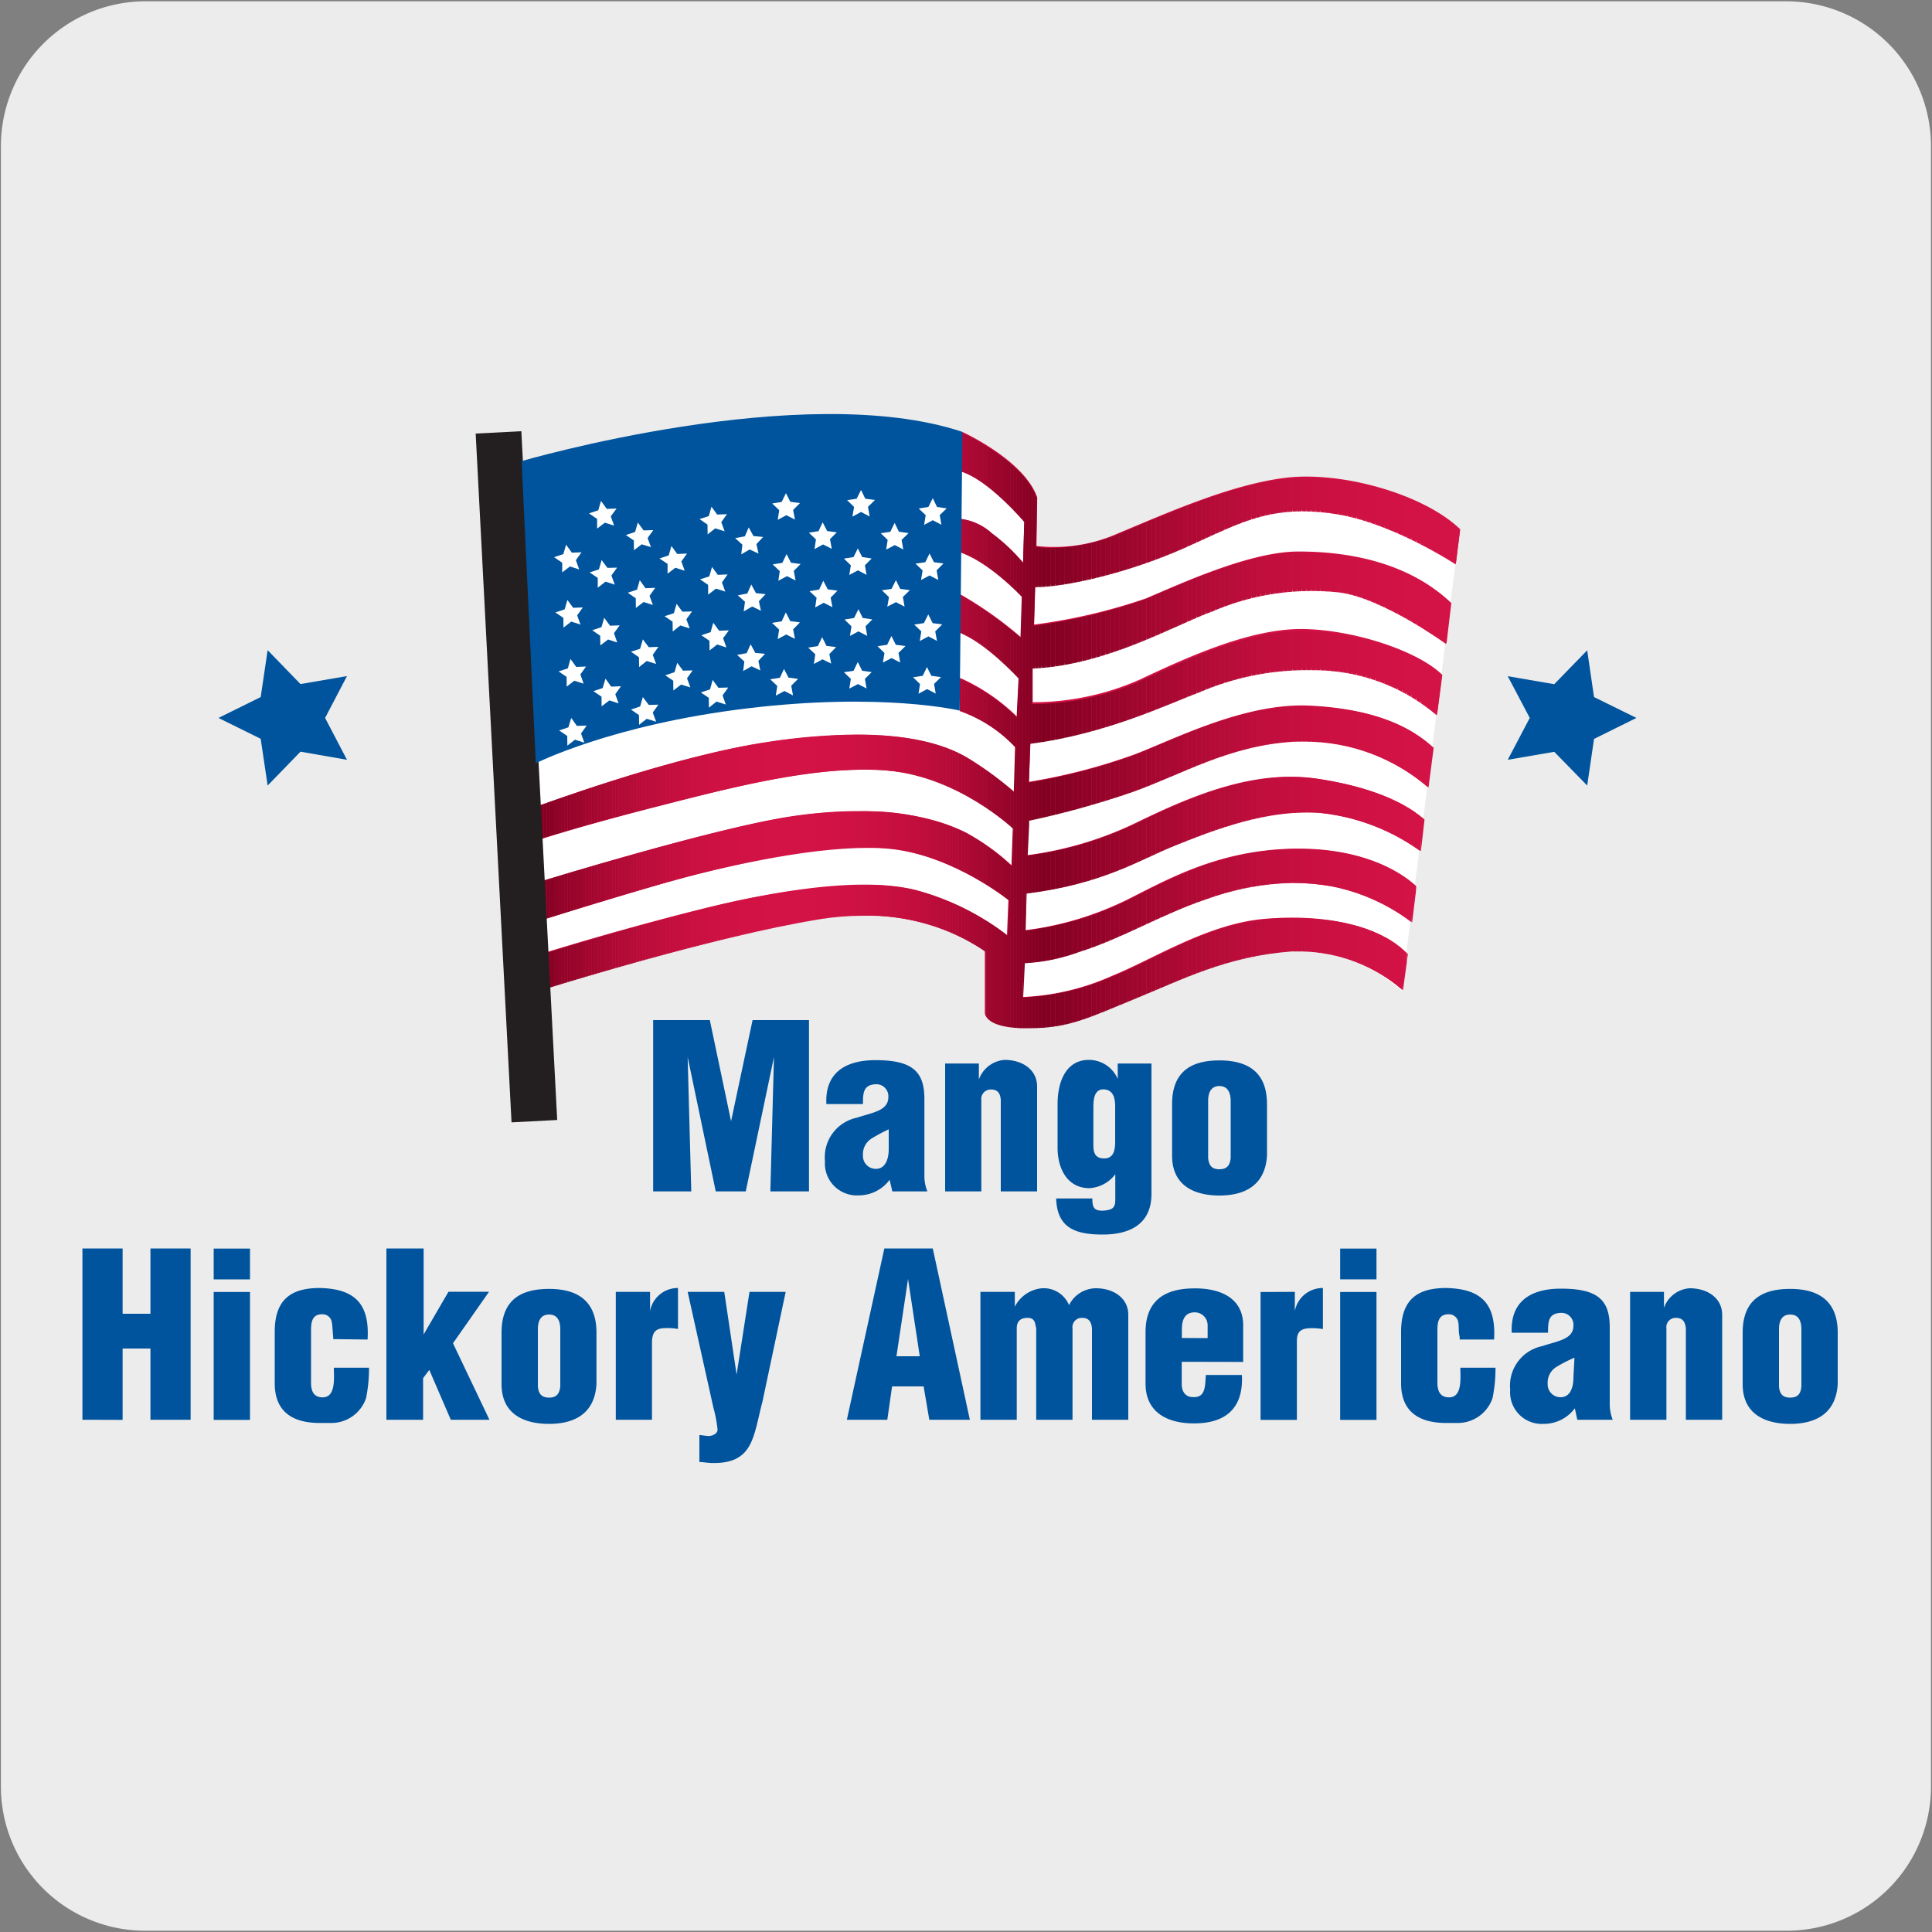 <svg xmlns="http://www.w3.org/2000/svg" xmlns:xlink="http://www.w3.org/1999/xlink" viewBox="0 0 150 150"><rect x="0" y="0" width="150" height="150" fill="#808080" stroke="none"/><defs><style>.cls-1{fill:none;}.cls-2{fill:#edecec;}.cls-3{fill:#00549d;}.cls-4{fill:#fff;}.cls-5{fill:#d31245;}.cls-6{clip-path:url(#clip-path);}.cls-7{clip-path:url(#clip-path-2);}.cls-8{fill:#800021;}.cls-9{fill:#820022;}.cls-10{fill:#840123;}.cls-11{fill:#860124;}.cls-12{fill:#880225;}.cls-13{fill:#8a0226;}.cls-14{fill:#8c0326;}.cls-15{fill:#8e0327;}.cls-16{fill:#900428;}.cls-17{fill:#920429;}.cls-18{fill:#94042a;}.cls-19{fill:#96052b;}.cls-20{fill:#98052b;}.cls-21{fill:#9a062c;}.cls-22{fill:#9b062d;}.cls-23{fill:#9d062e;}.cls-24{fill:#9f072e;}.cls-25{fill:#a1072f;}.cls-26{fill:#a20730;}.cls-27{fill:#a40831;}.cls-28{fill:#a50831;}.cls-29{fill:#a70832;}.cls-30{fill:#a90933;}.cls-31{fill:#aa0933;}.cls-32{fill:#ac0934;}.cls-33{fill:#ad0a35;}.cls-34{fill:#ae0a35;}.cls-35{fill:#b00a36;}.cls-36{fill:#b10b36;}.cls-37{fill:#b20b37;}.cls-38{fill:#b40b37;}.cls-39{fill:#b50c38;}.cls-40{fill:#b60c39;}.cls-41{fill:#b80c39;}.cls-42{fill:#b90c3a;}.cls-43{fill:#ba0d3a;}.cls-44{fill:#bb0d3b;}.cls-45{fill:#bc0d3b;}.cls-46{fill:#bd0d3c;}.cls-47{fill:#be0d3c;}.cls-48{fill:#bf0e3c;}.cls-49{fill:#c00e3d;}.cls-50{fill:#c10e3d;}.cls-51{fill:#c20e3e;}.cls-52{fill:#c30f3e;}.cls-53{fill:#c40f3e;}.cls-54{fill:#c50f3f;}.cls-55{fill:#c60f3f;}.cls-56{fill:#c60f40;}.cls-57{fill:#c70f40;}.cls-58{fill:#c81040;}.cls-59{fill:#c91041;}.cls-60{fill:#ca1041;}.cls-61{fill:#cb1041;}.cls-62{fill:#cb1042;}.cls-63{fill:#cc1042;}.cls-64{fill:#cd1142;}.cls-65{fill:#ce1143;}.cls-66{fill:#cf1143;}.cls-67{fill:#d01144;}.cls-68{fill:#d11144;}.cls-69{fill:#d11244;}.cls-70{fill:#d21244;}.cls-71{fill:#d21245;}.cls-72{fill:#cc1142;}.cls-73{fill:#bd0d3b;}.cls-74{fill:#bb0d3a;}.cls-75{fill:#ba0c3a;}.cls-76{fill:#b70c39;}.cls-77{fill:#b60c38;}.cls-78{fill:#b50b38;}.cls-79{fill:#b30b37;}.cls-80{fill:#af0a36;}.cls-81{fill:#ac0a34;}.cls-82{fill:#ab0934;}.cls-83{fill:#a80932;}.cls-84{fill:#a60832;}.cls-85{fill:#a30830;}.cls-86{fill:#a0072f;}.cls-87{fill:#9e062e;}.cls-88{fill:#9c062d;}.cls-89{fill:#99052c;}.cls-90{fill:#97052b;}.cls-91{fill:#95042a;}.cls-92{fill:#930429;}.cls-93{fill:#910428;}.cls-94{fill:#8f0327;}.cls-95{fill:#8d0327;}.cls-96{fill:#8b0226;}.cls-97{fill:#890225;}.cls-98{fill:#870124;}.cls-99{fill:#830122;}.cls-100{fill:#850123;}.cls-101{fill:#8a0225;}.cls-102{fill:#900328;}.cls-103{fill:#910429;}.cls-104{fill:#96052a;}.cls-105{fill:#9e072e;}.cls-106{fill:#ad0a34;}.cls-107{fill:#af0a35;}.cls-108{fill:#be0e3c;}.cls-109{fill:#c91040;}.cls-110{fill:#231f20;}.cls-111{clip-path:url(#clip-path-3);}.cls-112{clip-path:url(#clip-path-4);}.cls-113{clip-path:url(#clip-path-5);}</style><clipPath id="clip-path"><path class="cls-1" d="M74.65,34.94l-.06,1.66c2.15.63,4.93,3.92,4.93,3.92l-.09,3.17A14.49,14.49,0,0,0,77,41.4a4.6,4.6,0,0,0-2.69-1.14h-.09v2.53c2.4.63,5.11,3.55,5.11,3.55l-.1,3.16a30,30,0,0,0-4.88-3.43v3c2.14.76,4.73,3.61,4.73,3.61l-.15,3a14.93,14.93,0,0,0-4.41-3v2.53A10.85,10.85,0,0,1,78.81,58l-.1,3.47a26.6,26.6,0,0,0-3.61-2.64c-1.93-1.15-4.75-1.8-8.57-1.8a48,48,0,0,0-6.72.54c-7.56,1.09-17.88,5-18.07,5v.09l.07,2.52S45,64.14,51,62.62C56.2,61.29,62,59.75,67,59.75c.68,0,1.35,0,2,.09,5.43.51,9.63,4.48,9.63,4.48l-.1,2.91A17.39,17.39,0,0,0,75,64.65,18.31,18.31,0,0,0,66.61,63a34.46,34.46,0,0,0-5.16.4C55.51,64.26,42,68.43,42,68.43l.36,2.91s4.8-1.51,9.22-2.78c3.93-1.12,10.82-2.73,15.77-2.73a17.16,17.16,0,0,1,1.8.08c4.92.51,9.2,4,9.2,4l-.11,2.73a20.08,20.08,0,0,0-7.2-3.54,16.74,16.74,0,0,0-3.86-.39,56.41,56.41,0,0,0-12.88,1.95c-6.55,1.64-12,3.36-12,3.36l0,2.78s13-4.08,21.35-5.43a20.66,20.66,0,0,1,3.31-.27,16.18,16.18,0,0,1,9.57,2.8v4.8h0c0,.07,0,1,2.66,1.13l.82,0c3,0,4.64-.86,8.09-2.27,3.71-1.51,7.13-3.31,12.19-3.69l.8,0a12.49,12.49,0,0,1,7.84,3l.38-2.79c-1.92-2-5.27-2.8-8.9-2.8-.71,0-1.43,0-2.15.09-4.42.38-8.57,3.11-11.88,4.44a19.72,19.72,0,0,1-6.87,1.63h-.07l.13-2.66h.12a14.73,14.73,0,0,0,4.17-.89c3.21-1,6.39-2.93,9.8-4.07a20.92,20.92,0,0,1,6.74-1.27,17.39,17.39,0,0,1,3.05.28,15.23,15.23,0,0,1,6.19,2.78l.34-2.79c-1.55-1.44-4.57-2.9-9.09-2.9h-.73c-5.4.18-9.13,2.21-12.25,3.79a24.8,24.8,0,0,1-8.28,2.54l.08-2.87c5.94-.76,8.7-2.58,11.48-3.71,2.52-1,6.39-2.59,10.29-2.59.4,0,.81,0,1.21.06a16.29,16.29,0,0,1,7.63,2.94l.28-2.45c-1-.89-3.24-2.38-8.16-3.14a14.52,14.52,0,0,0-2.17-.17c-4.17,0-8.22,1.74-12,3.58a27.58,27.58,0,0,1-8.48,2.52l.13-2.7a68.15,68.15,0,0,0,8-2.22c3.91-1.39,7.54-3.64,12.63-3.92l.8,0a14.76,14.76,0,0,1,9.56,3.56l.4-3.08c-1.51-1.39-4.16-3-9.62-3.24H101c-4.83,0-10,2.68-12.92,3.8a45.8,45.8,0,0,1-8.2,2.13l.11-3c5.94-.76,10.87-3.16,13.14-4a21.1,21.1,0,0,1,8.33-1.72c.6,0,1.24,0,1.91.07a14.62,14.62,0,0,1,8.18,3.44l.39-3c-1.77-1.76-6.55-3.43-10.6-3.56H101c-4,0-8.61,2.08-12.54,3.92a20.48,20.48,0,0,1-8.13,1.76h-.19l0-2.75c5.82-.25,11.18-3.44,14-4.44a19.32,19.32,0,0,1,7.23-1.58A19.6,19.6,0,0,1,104,46c3.39.45,8.27,4,8.27,4l.36-3.12c-3-2.9-7.38-4-11.8-4h-.06c-3.67,0-8.92,2.39-11.8,3.63a44.07,44.07,0,0,1-8.7,2.08l.09-3c2.4,0,7.21-1.1,11.51-3,3.47-1.53,5.72-2.89,9.25-2.89a16.42,16.42,0,0,1,2.75.24c4.34.72,9.15,3.88,9.15,3.88l.33-2.62c-2.54-2.48-7.79-4.12-11.95-4.12a13.26,13.26,0,0,0-1.57.09c-4.3.5-9.35,2.77-13,4.29a13.71,13.71,0,0,1-5.14,1.08,7.13,7.13,0,0,1-1.24-.09l.06-3.77c-1-2.91-5.82-5.09-5.82-5.09Z"/></clipPath><clipPath id="clip-path-2"><rect class="cls-1" x="41.74" y="33.53" width="71.64" height="46.3"/></clipPath><clipPath id="clip-path-3"><rect class="cls-1" x="-502.49" y="855.17" width="135.57" height="140.86"/></clipPath><clipPath id="clip-path-4"><rect class="cls-1" x="-162.79" y="856.29" width="135.57" height="140.86"/></clipPath><clipPath id="clip-path-5"><rect class="cls-1" x="856.21" y="1025.24" width="135.57" height="140.86"/></clipPath></defs><title>19815-01 </title><g id="Capa_2" data-name="Capa 2"><path class="cls-2" d="M11.32.1H138.64a11.25,11.25,0,0,1,11.28,11.21v127.4a11.19,11.19,0,0,1-11.2,11.19H11.27A11.19,11.19,0,0,1,.07,138.71h0V11.34A11.24,11.24,0,0,1,11.32.1Z"/></g><g id="Capa_3" data-name="Capa 3"><polygon class="cls-3" points="16.96 55.74 20.24 54.12 20.78 50.48 23.33 53.11 26.94 52.49 25.24 55.74 26.94 58.99 23.33 58.36 20.78 60.99 20.24 57.36 16.96 55.74"/><polygon class="cls-3" points="127.05 55.74 123.76 57.37 123.23 60.99 120.67 58.37 117.06 58.99 118.77 55.74 117.06 52.5 120.67 53.12 123.23 50.49 123.76 54.12 127.05 55.74"/><path class="cls-4" d="M74.2,34.66S79.76,38,80.07,39a17.67,17.67,0,0,1,0,4.12,19.1,19.1,0,0,0,8.25-1c3.81-1.54,11.54-4.33,14-4s11,3.09,11,3.09l-4.5,35.69s-5-4-7.06-4.25S86.87,76.71,84.2,77.53s-5.26,1.34-5.78.41-.51-4.53-.51-4.53S72.55,70,68,69.91s-14.64,2-16.6,2.68-9.07,2.88-9.07,2.88l-1.13-17s9-4.13,18.24-4.64,14.43.62,14.43.62Z"/><path class="cls-5" d="M74.71,33.53s4.81,2.18,5.82,5.09l-.06,3.77a12.21,12.21,0,0,0,6.38-1c3.66-1.52,8.71-3.79,13-4.3s10.65,1.24,13.52,4l-.33,2.62s-4.81-3.16-9.15-3.88c-5.28-.88-7.71.76-12,2.66a34.34,34.34,0,0,1-11.51,3l-.09,3A43.87,43.87,0,0,0,89,46.45c2.9-1.24,8.19-3.66,11.86-3.63,4.43,0,8.78,1.1,11.82,4l-.37,3.12s-4.88-3.54-8.27-4c-4.51-.61-7.07.38-9.86,1.39s-8.14,4.19-14,4.44l0,2.75a20.56,20.56,0,0,0,8.32-1.76c4-1.89,8.84-4.05,12.89-3.92s8.82,1.79,10.59,3.56l-.39,3A14.62,14.62,0,0,0,103.4,52a21.23,21.23,0,0,0-10.24,1.64C90.89,54.54,86,56.94,80,57.7l-.11,3a45.8,45.8,0,0,0,8.2-2.13c3.07-1.17,8.52-4,13.52-3.79,5.46.26,8.1,1.85,9.62,3.24l-.4,3.08a14.74,14.74,0,0,0-10.36-3.54c-5.09.28-8.72,2.53-12.63,3.92a68,68,0,0,1-8,2.22l-.12,2.7a27.58,27.58,0,0,0,8.48-2.52c4.42-2.15,9.23-4.17,14.16-3.41s7.15,2.26,8.17,3.14l-.29,2.45a16.29,16.29,0,0,0-7.63-2.94c-4.3-.38-8.72,1.39-11.5,2.53s-5.54,3-11.48,3.71l-.09,2.87a24.82,24.82,0,0,0,8.29-2.54c3.12-1.58,6.85-3.61,12.25-3.79,4.93-.17,8.18,1.37,9.83,2.89l-.35,2.79a15.23,15.23,0,0,0-6.19-2.78,18.63,18.63,0,0,0-9.79,1c-3.41,1.14-6.59,3-9.8,4.07a12.66,12.66,0,0,1-4.29.88l-.13,2.66a18.88,18.88,0,0,0,6.94-1.63c3.31-1.34,7.46-4.06,11.88-4.44s8.76.37,11.06,2.72l-.39,2.78a12.38,12.38,0,0,0-8.64-3c-5.06.38-8.49,2.18-12.2,3.7s-5.35,2.4-8.9,2.23c-2.7-.12-2.65-1.13-2.65-1.13v-4.8S71.68,70,63.6,71.34c-8.33,1.35-21.36,5.43-21.36,5.43l0-2.78s5.47-1.72,12-3.36c6.32-1.58,12.7-2.52,16.74-1.56a20.08,20.08,0,0,1,7.2,3.54l.11-2.73s-4.28-3.46-9.2-4S56,67.3,51.59,68.56s-9.22,2.78-9.22,2.78L42,68.43s13.5-4.16,19.44-5.05S72.11,63.14,75,64.65a17,17,0,0,1,3.59,2.58l.1-2.91s-4.2-4-9.63-4.48S56.9,61.11,51,62.62s-9.15,2.58-9.15,2.58l-.07-2.61s10.44-3.92,18.07-5c7.41-1.07,12.36-.48,15.28,1.26a26.34,26.34,0,0,1,3.62,2.64l.1-3.46a10.8,10.8,0,0,0-4.3-2.84V52.64a14.93,14.93,0,0,1,4.41,3l.15-3s-2.58-2.85-4.73-3.6v-3a29.5,29.5,0,0,1,4.88,3.43l.1-3.16s-2.71-2.92-5.11-3.55V40.26A4.26,4.26,0,0,1,77,41.4a14.12,14.12,0,0,1,2.43,2.29l.1-3.17s-2.78-3.29-4.93-3.92Z"/><g class="cls-6"><g class="cls-7"><rect class="cls-8" x="41.74" y="33.53" width="0.23" height="46.3"/><rect class="cls-9" x="41.97" y="33.53" width="0.23" height="46.3"/><rect class="cls-10" x="42.2" y="33.53" width="0.23" height="46.3"/><rect class="cls-11" x="42.44" y="33.53" width="0.23" height="46.3"/><rect class="cls-12" x="42.67" y="33.53" width="0.23" height="46.3"/><rect class="cls-13" x="42.9" y="33.53" width="0.23" height="46.3"/><rect class="cls-14" x="43.14" y="33.53" width="0.23" height="46.3"/><rect class="cls-15" x="43.37" y="33.53" width="0.23" height="46.3"/><rect class="cls-16" x="43.6" y="33.53" width="0.23" height="46.3"/><rect class="cls-17" x="43.83" y="33.53" width="0.23" height="46.3"/><rect class="cls-18" x="44.07" y="33.53" width="0.23" height="46.3"/><rect class="cls-19" x="44.3" y="33.53" width="0.23" height="46.3"/><rect class="cls-20" x="44.53" y="33.53" width="0.23" height="46.3"/><rect class="cls-21" x="44.77" y="33.53" width="0.23" height="46.3"/><rect class="cls-22" x="45" y="33.53" width="0.23" height="46.3"/><rect class="cls-23" x="45.23" y="33.53" width="0.23" height="46.3"/><rect class="cls-24" x="45.47" y="33.53" width="0.23" height="46.3"/><rect class="cls-25" x="45.7" y="33.53" width="0.23" height="46.3"/><rect class="cls-26" x="45.93" y="33.53" width="0.23" height="46.3"/><rect class="cls-27" x="46.16" y="33.53" width="0.23" height="46.3"/><rect class="cls-28" x="46.4" y="33.53" width="0.23" height="46.3"/><rect class="cls-29" x="46.63" y="33.53" width="0.23" height="46.3"/><rect class="cls-30" x="46.86" y="33.53" width="0.23" height="46.3"/><rect class="cls-31" x="47.1" y="33.53" width="0.23" height="46.3"/><rect class="cls-32" x="47.33" y="33.53" width="0.23" height="46.3"/><rect class="cls-33" x="47.56" y="33.53" width="0.23" height="46.3"/><rect class="cls-34" x="47.8" y="33.53" width="0.23" height="46.3"/><rect class="cls-35" x="48.03" y="33.53" width="0.23" height="46.3"/><rect class="cls-36" x="48.26" y="33.53" width="0.23" height="46.3"/><rect class="cls-37" x="48.49" y="33.53" width="0.23" height="46.3"/><rect class="cls-38" x="48.73" y="33.53" width="0.23" height="46.3"/><rect class="cls-39" x="48.96" y="33.53" width="0.23" height="46.3"/><rect class="cls-40" x="49.19" y="33.53" width="0.23" height="46.3"/><rect class="cls-41" x="49.43" y="33.53" width="0.23" height="46.3"/><rect class="cls-42" x="49.66" y="33.53" width="0.23" height="46.3"/><rect class="cls-43" x="49.89" y="33.53" width="0.23" height="46.3"/><rect class="cls-44" x="50.13" y="33.53" width="0.23" height="46.3"/><rect class="cls-45" x="50.36" y="33.53" width="0.23" height="46.3"/><rect class="cls-46" x="50.59" y="33.53" width="0.23" height="46.3"/><rect class="cls-47" x="50.82" y="33.53" width="0.23" height="46.3"/><rect class="cls-48" x="51.06" y="33.53" width="0.23" height="46.3"/><rect class="cls-49" x="51.29" y="33.53" width="0.23" height="46.3"/><rect class="cls-50" x="51.52" y="33.53" width="0.23" height="46.3"/><rect class="cls-51" x="51.76" y="33.53" width="0.23" height="46.3"/><rect class="cls-52" x="51.99" y="33.53" width="0.23" height="46.3"/><rect class="cls-53" x="52.22" y="33.53" width="0.23" height="46.3"/><rect class="cls-54" x="52.46" y="33.53" width="0.23" height="46.3"/><rect class="cls-55" x="52.69" y="33.53" width="0.23" height="46.3"/><rect class="cls-56" x="52.92" y="33.53" width="0.23" height="46.3"/><rect class="cls-57" x="53.15" y="33.53" width="0.23" height="46.3"/><rect class="cls-58" x="53.39" y="33.53" width="0.23" height="46.3"/><rect class="cls-59" x="53.62" y="33.53" width="0.23" height="46.3"/><rect class="cls-59" x="53.85" y="33.53" width="0.23" height="46.3"/><rect class="cls-60" x="54.09" y="33.53" width="0.23" height="46.3"/><rect class="cls-61" x="54.32" y="33.53" width="0.23" height="46.3"/><rect class="cls-62" x="54.55" y="33.53" width="0.23" height="46.3"/><rect class="cls-63" x="54.79" y="33.53" width="0.23" height="46.3"/><rect class="cls-64" x="55.02" y="33.53" width="0.23" height="46.3"/><rect class="cls-64" x="55.25" y="33.53" width="0.23" height="46.3"/><rect class="cls-65" x="55.48" y="33.53" width="0.23" height="46.3"/><rect class="cls-65" x="55.72" y="33.53" width="0.23" height="46.3"/><rect class="cls-66" x="55.95" y="33.53" width="0.23" height="46.3"/><rect class="cls-66" x="56.18" y="33.53" width="0.23" height="46.3"/><rect class="cls-66" x="56.42" y="33.53" width="0.23" height="46.3"/><rect class="cls-67" x="56.65" y="33.53" width="0.23" height="46.3"/><rect class="cls-67" x="56.88" y="33.53" width="0.23" height="46.3"/><rect class="cls-68" x="57.12" y="33.53" width="0.23" height="46.3"/><rect class="cls-69" x="57.35" y="33.53" width="0.23" height="46.3"/><rect class="cls-69" x="57.58" y="33.53" width="0.23" height="46.3"/><rect class="cls-69" x="57.81" y="33.53" width="0.23" height="46.3"/><rect class="cls-70" x="58.05" y="33.53" width="0.23" height="46.3"/><rect class="cls-71" x="58.28" y="33.53" width="0.23" height="46.3"/><rect class="cls-71" x="58.51" y="33.53" width="0.23" height="46.3"/><rect class="cls-71" x="58.75" y="33.53" width="0.23" height="46.3"/><rect class="cls-71" x="58.98" y="33.53" width="0.23" height="46.3"/><rect class="cls-5" x="59.21" y="33.53" width="0.23" height="46.3"/><rect class="cls-5" x="59.45" y="33.53" width="0.23" height="46.3"/><rect class="cls-5" x="59.68" y="33.53" width="0.23" height="46.3"/><rect class="cls-5" x="59.91" y="33.53" width="0.23" height="46.3"/><rect class="cls-5" x="60.14" y="33.53" width="0.23" height="46.3"/><rect class="cls-5" x="60.38" y="33.53" width="0.23" height="46.3"/><rect class="cls-5" x="60.61" y="33.53" width="0.23" height="46.3"/><rect class="cls-5" x="60.84" y="33.53" width="0.23" height="46.3"/><rect class="cls-5" x="61.08" y="33.53" width="0.24" height="46.3"/><rect class="cls-5" x="61.31" y="33.53" width="0.24" height="46.3"/><rect class="cls-5" x="61.55" y="33.53" width="0.24" height="46.3"/><rect class="cls-5" x="61.79" y="33.53" width="0.24" height="46.3"/><rect class="cls-5" x="62.03" y="33.53" width="0.24" height="46.3"/><rect class="cls-5" x="62.27" y="33.53" width="0.24" height="46.3"/><rect class="cls-5" x="62.51" y="33.53" width="0.24" height="46.3"/><rect class="cls-5" x="62.74" y="33.53" width="0.24" height="46.3"/><rect class="cls-5" x="62.98" y="33.53" width="0.24" height="46.3"/><rect class="cls-71" x="63.22" y="33.53" width="0.24" height="46.3"/><rect class="cls-71" x="63.46" y="33.53" width="0.24" height="46.3"/><rect class="cls-71" x="63.7" y="33.53" width="0.24" height="46.3"/><rect class="cls-70" x="63.94" y="33.53" width="0.24" height="46.3"/><rect class="cls-70" x="64.17" y="33.53" width="0.24" height="46.3"/><rect class="cls-69" x="64.41" y="33.53" width="0.24" height="46.3"/><rect class="cls-69" x="64.65" y="33.53" width="0.24" height="46.3"/><rect class="cls-69" x="64.89" y="33.53" width="0.24" height="46.3"/><rect class="cls-67" x="65.13" y="33.53" width="0.24" height="46.3"/><rect class="cls-67" x="65.37" y="33.53" width="0.24" height="46.3"/><rect class="cls-67" x="65.6" y="33.53" width="0.24" height="46.3"/><rect class="cls-66" x="65.84" y="33.53" width="0.24" height="46.3"/><rect class="cls-66" x="66.08" y="33.53" width="0.24" height="46.3"/><rect class="cls-65" x="66.32" y="33.53" width="0.24" height="46.3"/><rect class="cls-65" x="66.56" y="33.53" width="0.24" height="46.3"/><rect class="cls-65" x="66.8" y="33.53" width="0.24" height="46.3"/><rect class="cls-64" x="67.03" y="33.53" width="0.24" height="46.3"/><rect class="cls-72" x="67.27" y="33.53" width="0.24" height="46.3"/><rect class="cls-63" x="67.51" y="33.53" width="0.24" height="46.3"/><rect class="cls-62" x="67.75" y="33.53" width="0.24" height="46.3"/><rect class="cls-61" x="67.99" y="33.53" width="0.24" height="46.3"/><rect class="cls-60" x="68.23" y="33.53" width="0.24" height="46.3"/><rect class="cls-59" x="68.46" y="33.53" width="0.24" height="46.3"/><rect class="cls-59" x="68.7" y="33.53" width="0.24" height="46.3"/><rect class="cls-58" x="68.94" y="33.53" width="0.24" height="46.3"/><rect class="cls-57" x="69.18" y="33.53" width="0.24" height="46.3"/><rect class="cls-56" x="69.42" y="33.53" width="0.24" height="46.3"/><rect class="cls-55" x="69.66" y="33.53" width="0.24" height="46.3"/><rect class="cls-54" x="69.89" y="33.53" width="0.24" height="46.3"/><rect class="cls-53" x="70.13" y="33.53" width="0.24" height="46.3"/><rect class="cls-52" x="70.37" y="33.53" width="0.24" height="46.3"/><rect class="cls-51" x="70.61" y="33.53" width="0.24" height="46.3"/><rect class="cls-50" x="70.85" y="33.53" width="0.24" height="46.3"/><rect class="cls-49" x="71.09" y="33.53" width="0.24" height="46.3"/><rect class="cls-48" x="71.32" y="33.53" width="0.24" height="46.3"/><rect class="cls-47" x="71.56" y="33.53" width="0.24" height="46.3"/><rect class="cls-73" x="71.8" y="33.53" width="0.24" height="46.3"/><rect class="cls-45" x="72.04" y="33.53" width="0.24" height="46.3"/><rect class="cls-74" x="72.28" y="33.53" width="0.24" height="46.3"/><rect class="cls-75" x="72.51" y="33.53" width="0.24" height="46.3"/><rect class="cls-41" x="72.75" y="33.53" width="0.24" height="46.3"/><rect class="cls-76" x="72.99" y="33.53" width="0.24" height="46.3"/><rect class="cls-77" x="73.23" y="33.53" width="0.24" height="46.3"/><rect class="cls-78" x="73.47" y="33.53" width="0.24" height="46.3"/><rect class="cls-79" x="73.71" y="33.53" width="0.24" height="46.3"/><rect class="cls-37" x="73.94" y="33.53" width="0.24" height="46.3"/><rect class="cls-36" x="74.18" y="33.53" width="0.24" height="46.3"/><rect class="cls-80" x="74.42" y="33.53" width="0.24" height="46.3"/><rect class="cls-34" x="74.66" y="33.53" width="0.24" height="46.3"/><rect class="cls-81" x="74.9" y="33.53" width="0.24" height="46.3"/><rect class="cls-82" x="75.14" y="33.53" width="0.24" height="46.3"/><rect class="cls-30" x="75.37" y="33.53" width="0.24" height="46.3"/><rect class="cls-83" x="75.61" y="33.53" width="0.24" height="46.3"/><rect class="cls-84" x="75.85" y="33.53" width="0.24" height="46.3"/><rect class="cls-28" x="76.09" y="33.53" width="0.24" height="46.3"/><rect class="cls-85" x="76.33" y="33.53" width="0.24" height="46.3"/><rect class="cls-25" x="76.57" y="33.53" width="0.24" height="46.3"/><rect class="cls-86" x="76.8" y="33.53" width="0.24" height="46.3"/><rect class="cls-87" x="77.04" y="33.53" width="0.24" height="46.3"/><rect class="cls-88" x="77.28" y="33.53" width="0.24" height="46.3"/><rect class="cls-21" x="77.52" y="33.53" width="0.24" height="46.3"/><rect class="cls-89" x="77.76" y="33.53" width="0.24" height="46.3"/><rect class="cls-90" x="78" y="33.53" width="0.24" height="46.3"/><rect class="cls-91" x="78.23" y="33.53" width="0.24" height="46.3"/><rect class="cls-92" x="78.47" y="33.53" width="0.24" height="46.3"/><rect class="cls-93" x="78.71" y="33.53" width="0.24" height="46.3"/><rect class="cls-94" x="78.95" y="33.53" width="0.24" height="46.3"/><rect class="cls-95" x="79.19" y="33.53" width="0.24" height="46.3"/><rect class="cls-96" x="79.43" y="33.53" width="0.24" height="46.3"/><rect class="cls-97" x="79.66" y="33.53" width="0.24" height="46.3"/><rect class="cls-98" x="79.9" y="33.53" width="0.24" height="46.3"/><rect class="cls-10" x="80.14" y="33.53" width="0.24" height="46.3"/><rect class="cls-9" x="80.38" y="33.53" width="0.24" height="46.3"/><rect class="cls-8" x="80.62" y="33.53" width="0.24" height="46.3"/><rect class="cls-8" x="80.86" y="33.53" width="0.35" height="46.3"/><rect class="cls-9" x="81.21" y="33.53" width="0.35" height="46.3"/><rect class="cls-99" x="81.56" y="33.53" width="0.35" height="46.3"/><rect class="cls-100" x="81.92" y="33.53" width="0.35" height="46.3"/><rect class="cls-11" x="82.27" y="33.53" width="0.35" height="46.3"/><rect class="cls-12" x="82.63" y="33.53" width="0.35" height="46.3"/><rect class="cls-101" x="82.98" y="33.53" width="0.35" height="46.3"/><rect class="cls-96" x="83.34" y="33.53" width="0.35" height="46.3"/><rect class="cls-95" x="83.69" y="33.53" width="0.35" height="46.3"/><rect class="cls-15" x="84.05" y="33.53" width="0.35" height="46.3"/><rect class="cls-102" x="84.4" y="33.53" width="0.35" height="46.3"/><rect class="cls-103" x="84.76" y="33.53" width="0.35" height="46.3"/><rect class="cls-92" x="85.11" y="33.53" width="0.35" height="46.3"/><rect class="cls-18" x="85.47" y="33.53" width="0.35" height="46.3"/><rect class="cls-104" x="85.82" y="33.53" width="0.35" height="46.3"/><rect class="cls-90" x="86.18" y="33.53" width="0.35" height="46.3"/><rect class="cls-89" x="86.53" y="33.53" width="0.35" height="46.3"/><rect class="cls-21" x="86.89" y="33.53" width="0.35" height="46.3"/><rect class="cls-88" x="87.24" y="33.53" width="0.35" height="46.3"/><rect class="cls-23" x="87.6" y="33.53" width="0.35" height="46.3"/><rect class="cls-105" x="87.95" y="33.53" width="0.35" height="46.3"/><rect class="cls-86" x="88.31" y="33.53" width="0.35" height="46.3"/><rect class="cls-25" x="88.66" y="33.53" width="0.35" height="46.3"/><rect class="cls-26" x="89.02" y="33.53" width="0.35" height="46.3"/><rect class="cls-27" x="89.37" y="33.53" width="0.35" height="46.3"/><rect class="cls-28" x="89.73" y="33.53" width="0.35" height="46.3"/><rect class="cls-84" x="90.08" y="33.53" width="0.35" height="46.3"/><rect class="cls-83" x="90.43" y="33.53" width="0.35" height="46.3"/><rect class="cls-30" x="90.79" y="33.53" width="0.35" height="46.3"/><rect class="cls-31" x="91.14" y="33.53" width="0.35" height="46.3"/><rect class="cls-82" x="91.5" y="33.53" width="0.35" height="46.3"/><rect class="cls-106" x="91.85" y="33.53" width="0.35" height="46.3"/><rect class="cls-34" x="92.21" y="33.53" width="0.35" height="46.3"/><rect class="cls-107" x="92.56" y="33.53" width="0.35" height="46.3"/><rect class="cls-35" x="92.92" y="33.53" width="0.35" height="46.3"/><rect class="cls-36" x="93.27" y="33.53" width="0.35" height="46.3"/><rect class="cls-79" x="93.63" y="33.53" width="0.35" height="46.3"/><rect class="cls-38" x="93.98" y="33.53" width="0.35" height="46.3"/><rect class="cls-78" x="94.34" y="33.53" width="0.35" height="46.3"/><rect class="cls-77" x="94.69" y="33.53" width="0.35" height="46.3"/><rect class="cls-76" x="95.05" y="33.53" width="0.35" height="46.3"/><rect class="cls-41" x="95.4" y="33.53" width="0.35" height="46.3"/><rect class="cls-42" x="95.76" y="33.53" width="0.35" height="46.3"/><rect class="cls-43" x="96.11" y="33.53" width="0.35" height="46.3"/><rect class="cls-44" x="96.47" y="33.53" width="0.35" height="46.3"/><rect class="cls-45" x="96.82" y="33.53" width="0.35" height="46.3"/><rect class="cls-46" x="97.18" y="33.53" width="0.35" height="46.3"/><rect class="cls-108" x="97.53" y="33.53" width="0.35" height="46.3"/><rect class="cls-48" x="97.89" y="33.53" width="0.35" height="46.3"/><rect class="cls-49" x="98.24" y="33.53" width="0.35" height="46.3"/><rect class="cls-50" x="98.6" y="33.53" width="0.35" height="46.3"/><rect class="cls-51" x="98.95" y="33.53" width="0.35" height="46.3"/><rect class="cls-52" x="99.3" y="33.53" width="0.35" height="46.3"/><rect class="cls-53" x="99.66" y="33.53" width="0.35" height="46.3"/><rect class="cls-54" x="100.01" y="33.53" width="0.35" height="46.3"/><rect class="cls-54" x="100.37" y="33.53" width="0.35" height="46.3"/><rect class="cls-55" x="100.72" y="33.53" width="0.35" height="46.3"/><rect class="cls-57" x="101.08" y="33.53" width="0.35" height="46.3"/><rect class="cls-58" x="101.43" y="33.53" width="0.35" height="46.3"/><rect class="cls-109" x="101.79" y="33.53" width="0.35" height="46.3"/><rect class="cls-59" x="102.14" y="33.53" width="0.35" height="46.3"/><rect class="cls-60" x="102.5" y="33.53" width="0.35" height="46.3"/><rect class="cls-61" x="102.85" y="33.53" width="0.35" height="46.3"/><rect class="cls-62" x="103.21" y="33.53" width="0.35" height="46.3"/><rect class="cls-63" x="103.56" y="33.53" width="0.35" height="46.3"/><rect class="cls-64" x="103.92" y="33.53" width="0.35" height="46.3"/><rect class="cls-64" x="104.27" y="33.53" width="0.35" height="46.3"/><rect class="cls-65" x="104.63" y="33.53" width="0.35" height="46.3"/><rect class="cls-65" x="104.98" y="33.53" width="0.35" height="46.3"/><rect class="cls-66" x="105.34" y="33.53" width="0.35" height="46.3"/><rect class="cls-66" x="105.69" y="33.53" width="0.35" height="46.3"/><rect class="cls-67" x="106.05" y="33.53" width="0.35" height="46.3"/><rect class="cls-67" x="106.4" y="33.53" width="0.35" height="46.3"/><rect class="cls-69" x="106.76" y="33.53" width="0.35" height="46.3"/><rect class="cls-69" x="107.11" y="33.53" width="0.35" height="46.3"/><rect class="cls-69" x="107.47" y="33.53" width="0.35" height="46.3"/><rect class="cls-70" x="107.82" y="33.53" width="0.35" height="46.3"/><rect class="cls-71" x="108.17" y="33.53" width="0.35" height="46.3"/><rect class="cls-71" x="108.53" y="33.53" width="0.35" height="46.3"/><rect class="cls-5" x="108.88" y="33.53" width="0.35" height="46.3"/><rect class="cls-5" x="109.24" y="33.53" width="0.35" height="46.3"/><rect class="cls-5" x="109.59" y="33.53" width="0.35" height="46.3"/><rect class="cls-5" x="109.95" y="33.53" width="0.35" height="46.3"/><rect class="cls-5" x="110.3" y="33.53" width="3.08" height="46.3"/></g></g><rect class="cls-110" x="38.32" y="33.53" width="3.55" height="53.55" transform="translate(-3.08 2.17) rotate(-2.98)"/><path class="cls-3" d="M40.5,35.8s21.85-6.39,34.22-2.27l-.21,21.64S68.53,53.73,58,55s-16.4,4.26-16.4,4.26Z"/><polygon class="cls-4" points="43.95 42.29 44.4 42.91 45.15 42.88 44.71 43.49 44.97 44.21 44.25 43.98 43.65 44.44 43.65 43.69 43.02 43.26 43.74 43.02 43.95 42.29"/><polygon class="cls-4" points="44.05 46.58 44.5 47.19 45.25 47.16 44.81 47.78 45.07 48.49 44.35 48.26 43.75 48.73 43.74 47.97 43.12 47.55 43.84 47.31 44.05 46.58"/><polygon class="cls-4" points="44.29 51.16 44.74 51.78 45.5 51.75 45.06 52.36 45.31 53.08 44.59 52.85 44 53.31 43.99 52.55 43.37 52.13 44.09 51.89 44.29 51.16"/><polygon class="cls-4" points="44.35 55.74 44.79 56.36 45.55 56.33 45.11 56.95 45.37 57.66 44.64 57.43 44.05 57.89 44.04 57.14 43.41 56.71 44.13 56.47 44.35 55.74"/><polygon class="cls-4" points="46.66 38.89 47.11 39.51 47.87 39.48 47.42 40.09 47.68 40.81 46.96 40.58 46.36 41.04 46.36 40.29 45.73 39.86 46.45 39.62 46.66 38.89"/><polygon class="cls-4" points="58.13 40.95 58.5 41.62 59.25 41.69 58.73 42.24 58.89 42.98 58.2 42.66 57.55 43.04 57.64 42.29 57.08 41.78 57.83 41.64 58.13 40.95"/><polygon class="cls-4" points="58.33 45.38 58.69 46.05 59.44 46.13 58.92 46.68 59.08 47.42 58.4 47.09 57.74 47.47 57.84 46.72 57.28 46.22 58.02 46.08 58.33 45.38"/><polygon class="cls-4" points="58.28 50.02 58.64 50.69 59.4 50.76 58.88 51.31 59.03 52.05 58.35 51.73 57.7 52.1 57.79 51.36 57.23 50.85 57.97 50.71 58.28 50.02"/><polygon class="cls-4" points="52.13 42.39 52.58 43.01 53.34 42.98 52.9 43.59 53.16 44.31 52.43 44.08 51.83 44.54 51.83 43.78 51.2 43.36 51.92 43.12 52.13 42.39"/><polygon class="cls-4" points="52.53 46.88 52.98 47.49 53.73 47.47 53.29 48.08 53.55 48.79 52.82 48.56 52.23 49.03 52.22 48.27 51.6 47.84 52.32 47.61 52.53 46.88"/><polygon class="cls-4" points="52.58 51.46 53.03 52.07 53.78 52.05 53.34 52.66 53.6 53.37 52.88 53.15 52.28 53.61 52.27 52.85 51.65 52.43 52.37 52.19 52.58 51.46"/><polygon class="cls-4" points="46.71 43.48 47.16 44.09 47.91 44.07 47.47 44.68 47.73 45.39 47.01 45.16 46.41 45.63 46.41 44.87 45.78 44.44 46.5 44.21 46.71 43.48"/><polygon class="cls-4" points="46.91 47.96 47.36 48.58 48.11 48.55 47.67 49.16 47.92 49.88 47.21 49.65 46.61 50.11 46.6 49.36 45.98 48.93 46.7 48.69 46.91 47.96"/><polygon class="cls-4" points="47.01 52.69 47.45 53.31 48.21 53.28 47.77 53.9 48.03 54.61 47.31 54.38 46.71 54.84 46.7 54.09 46.07 53.66 46.79 53.42 47.01 52.69"/><polygon class="cls-4" points="49.52 40.57 49.97 41.18 50.72 41.16 50.28 41.77 50.54 42.48 49.82 42.26 49.22 42.72 49.21 41.96 48.59 41.54 49.31 41.3 49.52 40.57"/><polygon class="cls-4" points="49.67 45.05 50.12 45.67 50.87 45.64 50.43 46.26 50.69 46.97 49.97 46.74 49.37 47.2 49.36 46.45 48.74 46.02 49.46 45.78 49.67 45.05"/><polygon class="cls-4" points="49.91 49.64 50.37 50.25 51.12 50.22 50.68 50.84 50.94 51.55 50.21 51.32 49.62 51.79 49.61 51.03 48.99 50.6 49.7 50.37 49.91 49.64"/><polygon class="cls-4" points="49.91 54.12 50.37 54.73 51.12 54.71 50.68 55.32 50.94 56.03 50.21 55.81 49.62 56.27 49.61 55.52 48.99 55.09 49.7 54.85 49.91 54.12"/><polygon class="cls-4" points="55.24 39.34 55.68 39.95 56.44 39.92 56 40.54 56.26 41.25 55.53 41.02 54.94 41.49 54.93 40.73 54.31 40.3 55.03 40.07 55.24 39.34"/><polygon class="cls-4" points="55.28 44.02 55.73 44.63 56.49 44.6 56.05 45.22 56.31 45.93 55.59 45.7 54.98 46.17 54.98 45.41 54.35 44.98 55.07 44.75 55.28 44.02"/><polygon class="cls-4" points="55.38 48.35 55.83 48.97 56.59 48.94 56.14 49.55 56.4 50.27 55.68 50.04 55.09 50.5 55.08 49.75 54.45 49.32 55.17 49.08 55.38 48.35"/><polygon class="cls-4" points="55.33 52.79 55.78 53.4 56.54 53.38 56.1 53.99 56.35 54.7 55.63 54.47 55.04 54.94 55.03 54.18 54.41 53.76 55.13 53.52 55.33 52.79"/><polygon class="cls-4" points="63.87 40.55 64.22 41.23 64.97 41.33 64.44 41.86 64.58 42.61 63.9 42.27 63.24 42.63 63.35 41.88 62.8 41.36 63.55 41.24 63.87 40.55"/><polygon class="cls-4" points="63.92 45.09 64.27 45.76 65.02 45.86 64.49 46.4 64.63 47.14 63.95 46.8 63.29 47.16 63.4 46.41 62.85 45.9 63.6 45.77 63.92 45.09"/><polygon class="cls-4" points="63.83 49.47 64.17 50.15 64.92 50.24 64.39 50.78 64.53 51.52 63.86 51.19 63.19 51.55 63.3 50.8 62.75 50.28 63.5 50.16 63.83 49.47"/><polygon class="cls-4" points="61.01 47.55 61.36 48.23 62.11 48.32 61.58 48.86 61.72 49.6 61.04 49.26 60.38 49.62 60.49 48.88 59.94 48.36 60.69 48.24 61.01 47.55"/><polygon class="cls-4" points="60.87 51.94 61.22 52.61 61.96 52.71 61.43 53.24 61.57 53.99 60.9 53.65 60.23 54.01 60.35 53.26 59.8 52.74 60.55 52.62 60.87 51.94"/><polygon class="cls-4" points="61.02 38.29 61.36 38.96 62.11 39.06 61.58 39.59 61.72 40.34 61.05 40 60.38 40.36 60.5 39.61 59.95 39.09 60.69 38.97 61.02 38.29"/><polygon class="cls-4" points="61.07 43.02 61.41 43.69 62.16 43.79 61.63 44.32 61.77 45.07 61.1 44.73 60.43 45.09 60.54 44.34 59.99 43.82 60.74 43.7 61.07 43.02"/><polygon class="cls-4" points="69.46 40.6 69.79 41.28 70.54 41.39 70 41.92 70.13 42.66 69.47 42.32 68.8 42.67 68.92 41.92 68.38 41.4 69.12 41.29 69.46 40.6"/><polygon class="cls-4" points="69.56 45.04 69.89 45.72 70.64 45.82 70.1 46.35 70.23 47.1 69.56 46.75 68.89 47.1 69.02 46.36 68.47 45.83 69.22 45.72 69.56 45.04"/><polygon class="cls-4" points="69.21 49.38 69.55 50.06 70.3 50.16 69.76 50.69 69.89 51.44 69.22 51.09 68.55 51.44 68.67 50.7 68.13 50.17 68.88 50.06 69.21 49.38"/><polygon class="cls-4" points="66.85 38.04 67.18 38.72 67.93 38.82 67.39 39.35 67.52 40.1 66.85 39.75 66.18 40.11 66.31 39.36 65.77 38.83 66.51 38.72 66.85 38.04"/><polygon class="cls-4" points="66.6 42.58 66.94 43.25 67.68 43.36 67.15 43.89 67.28 44.63 66.61 44.28 65.94 44.64 66.06 43.89 65.52 43.37 66.27 43.25 66.6 42.58"/><polygon class="cls-4" points="66.65 47.3 66.98 47.98 67.73 48.09 67.2 48.62 67.33 49.37 66.65 49.02 65.99 49.37 66.11 48.63 65.57 48.1 66.31 47.98 66.65 47.3"/><polygon class="cls-4" points="66.6 51.4 66.94 52.08 67.68 52.18 67.15 52.71 67.28 53.45 66.61 53.11 65.94 53.46 66.06 52.71 65.52 52.19 66.27 52.08 66.6 51.4"/><polygon class="cls-4" points="72.42 38.68 72.75 39.36 73.5 39.47 72.96 39.99 73.09 40.74 72.42 40.39 71.75 40.75 71.87 40 71.33 39.48 72.08 39.36 72.42 38.68"/><polygon class="cls-4" points="72.17 42.97 72.51 43.65 73.25 43.75 72.72 44.28 72.85 45.03 72.17 44.68 71.51 45.03 71.63 44.29 71.08 43.76 71.84 43.65 72.17 42.97"/><polygon class="cls-4" points="72.07 47.7 72.41 48.38 73.15 48.48 72.61 49.02 72.75 49.76 72.08 49.41 71.41 49.77 71.53 49.02 70.98 48.49 71.73 48.38 72.07 47.7"/><polygon class="cls-4" points="71.97 51.79 72.31 52.47 73.06 52.57 72.52 53.1 72.65 53.85 71.98 53.5 71.31 53.86 71.43 53.11 70.89 52.58 71.64 52.47 71.97 51.79"/><path class="cls-3" d="M93.8,85.48c0-.64.22-1.16.87-1.16s.88.52.88,1.16v4.43c-.06.57-.29.87-.88.87s-.81-.3-.87-.87ZM91,89.73c0,2.27,1.66,3.09,3.68,3.09s3.55-.84,3.69-3.09v-4c0-2.24-1.2-3.4-3.69-3.4-2.18,0-3.68.85-3.68,3.4Zm-9,3.32c.07,2.29,1.49,2.8,3.62,2.8s3.78-.83,3.78-3.16V82.57H86.78v1.2h0a2.43,2.43,0,0,0-2.24-1.48c-1.86,0-2.43,1.84-2.43,3.4v3.44c0,1.53.71,3.12,2.48,3.12a2.72,2.72,0,0,0,2-1.08h0v2c0,.64-.27.76-.86.82-.81.05-.92-.25-.92-.94Zm2.89-7c0-.51,0-1.47.76-1.47s.93.64.93,1.31v2.75c0,.6-.09,1.3-.85,1.3s-.84-.52-.84-1.07ZM73.38,82.57V92.5h2.81V85.4a.73.73,0,0,1,.77-.81c.53,0,.71.35.74.81v7.1h2.82V84.36c0-1.35-1.19-2.07-2.52-2.07a2.3,2.3,0,0,0-2,1.52h0V82.57Zm-4.1,9.93H72a3.28,3.28,0,0,1-.23-1.1V85.31c0-2.17-1-3-3.8-3-2.27,0-3.94.94-3.81,3.41H67c0-.83,0-1.54,1.08-1.54a.93.93,0,0,1,.89,1c0,1.07-1.23,1.19-2.45,1.6a3.13,3.13,0,0,0-2.47,3.37,2.48,2.48,0,0,0,2.59,2.66,3,3,0,0,0,2.43-1.21ZM69,89.24c0,.63-.2,1.51-1,1.51a1,1,0,0,1-1-1.07,1.42,1.42,0,0,1,.66-1.28A13.12,13.12,0,0,1,69,87.68ZM53.67,92.5l-.28-10.43h0L55.57,92.5H57.9l2.19-10.43h0L59.81,92.5h3V79.2H58.43l-1.67,7.85h0L55.11,79.2h-4.4V92.5Z"/><path class="cls-3" d="M138.12,103.21c0-.64.21-1.15.87-1.15s.87.51.87,1.15v4.43c-.05.57-.28.87-.87.87s-.82-.3-.87-.87Zm-2.82,4.26c0,2.27,1.67,3.08,3.69,3.08s3.55-.83,3.69-3.08v-4c0-2.23-1.21-3.4-3.69-3.4-2.18,0-3.69.85-3.69,3.4Zm-8.74-7.17v9.93h2.82v-7.09a.72.72,0,0,1,.76-.82c.53,0,.71.36.75.82v7.09h2.82v-8.14c0-1.35-1.19-2.07-2.52-2.07a2.28,2.28,0,0,0-2,1.52h0V100.3Zm-4.1,9.93h2.75a3.49,3.49,0,0,1-.23-1.1v-6.08c0-2.18-1-3-3.8-3-2.26,0-3.93.94-3.81,3.42h2.82c0-.84,0-1.54,1.08-1.54a.93.93,0,0,1,.89,1c0,1.06-1.22,1.18-2.45,1.59a3.13,3.13,0,0,0-2.46,3.37,2.46,2.46,0,0,0,2.59,2.66,3,3,0,0,0,2.43-1.21Zm-.3-3.26c0,.64-.19,1.51-1,1.51a1,1,0,0,1-1-1.06,1.43,1.43,0,0,1,.66-1.28,11.4,11.4,0,0,1,1.42-.73ZM116,104c.16-2.73-.94-3.94-3.72-4-2.18,0-3.5.85-3.5,3.4v4c0,2.27,1.48,3.08,3.5,3.08.42,0,.67,0,.94,0a2.85,2.85,0,0,0,2.66-1.93,11.45,11.45,0,0,0,.23-2.36h-2.73c0,.74.18,2.3-.87,2.3-.73,0-.91-.53-.91-1.15v-4.1c0-.64.13-1.2.86-1.2a.73.73,0,0,1,.76.62c.07.37,0,.76.11,1.13V104Zm-9.13-7.06h-2.82v2.39h2.82Zm0,3.37h-2.82v9.93h2.82Zm-9,0v9.93h2.82v-6.12c0-.81.38-1,1.17-1a4.8,4.8,0,0,1,.85.07V100a2.2,2.2,0,0,0-2.18,1.79h0V100.3Zm-1.35,5.43v-2.84c0-2.15-1.82-2.89-3.79-2.87-2.18,0-3.79.85-3.79,3.4v4c0,2.27,1.77,3.1,3.79,3.08,2.45,0,3.83-1.2,3.69-3.76h-2.8c-.06.84,0,1.78-1,1.72-.63,0-.87-.49-.87-1v-1.74Zm-4.76-1.86v-.66c0-.69.19-1.33,1-1.33a1,1,0,0,1,1,1v1ZM76.12,100.3v9.93h2.82v-7.09c0-.54.27-.82.84-.82s.58.39.67.82v7.09h2.82v-7.09a.72.72,0,0,1,.76-.82c.54,0,.71.36.75.82v7.09H87.6v-8.14c0-1.35-1.19-2.07-2.52-2.07A2.35,2.35,0,0,0,83,101.33h0a2.13,2.13,0,0,0-2.1-1.31,2.64,2.64,0,0,0-2.11,1.43h0V100.3Zm-4.71,5H69.6l.9-6h0Zm-2.52,4.93.37-2.59h2.45l.44,2.59H75.3l-2.88-13.3H68.66l-2.91,13.3ZM56.23,100.3H53.39l2,9a10.05,10.05,0,0,1,.32,1.69c0,.39-.55.55-.85.49l-.56-.07v2.1c.29,0,.63.08,1.12.08,3.09,0,3.07-2.09,3.78-4.78L61,100.3H58.19l-1,6.42h0Zm-8.42,0v9.93h2.81v-6.12c.06-.81.38-1,1.17-1a4.8,4.8,0,0,1,.85.07V100a2.19,2.19,0,0,0-2.17,1.79h0V100.3Zm-6.05,2.91c0-.64.21-1.15.87-1.15s.87.51.87,1.15v4.43c-.06.57-.29.87-.87.87s-.82-.3-.87-.87Zm-2.82,4.26c0,2.27,1.67,3.08,3.69,3.08s3.54-.83,3.68-3.08v-4c0-2.23-1.2-3.4-3.68-3.4-2.19,0-3.69.85-3.69,3.4Zm-6.09,2.76V107l.48-.64L35,110.23h3l-2.83-5.94,2.8-4H34.82l-1.93,3.32h0V96.93H30v13.3ZM28.54,104c.16-2.73-.94-3.94-3.72-4-2.18,0-3.49.85-3.49,3.4v4c0,2.27,1.47,3.08,3.49,3.08.43,0,.68,0,.94,0a2.84,2.84,0,0,0,2.66-1.93,11.45,11.45,0,0,0,.23-2.36H25.92c0,.74.18,2.3-.87,2.3-.73,0-.9-.53-.9-1.15v-4.1c0-.64.12-1.2.85-1.2a.72.72,0,0,1,.76.62c.07.37.06.76.11,1.13l0,.18Zm-9.13-7.06H16.59v2.39h2.82Zm0,3.37H16.59v9.93h2.82Zm-9.89,9.93V104.7h2.16v5.53H14.8V96.93H11.68V102H9.52V96.93H6.4v13.3Z"/></g></svg>